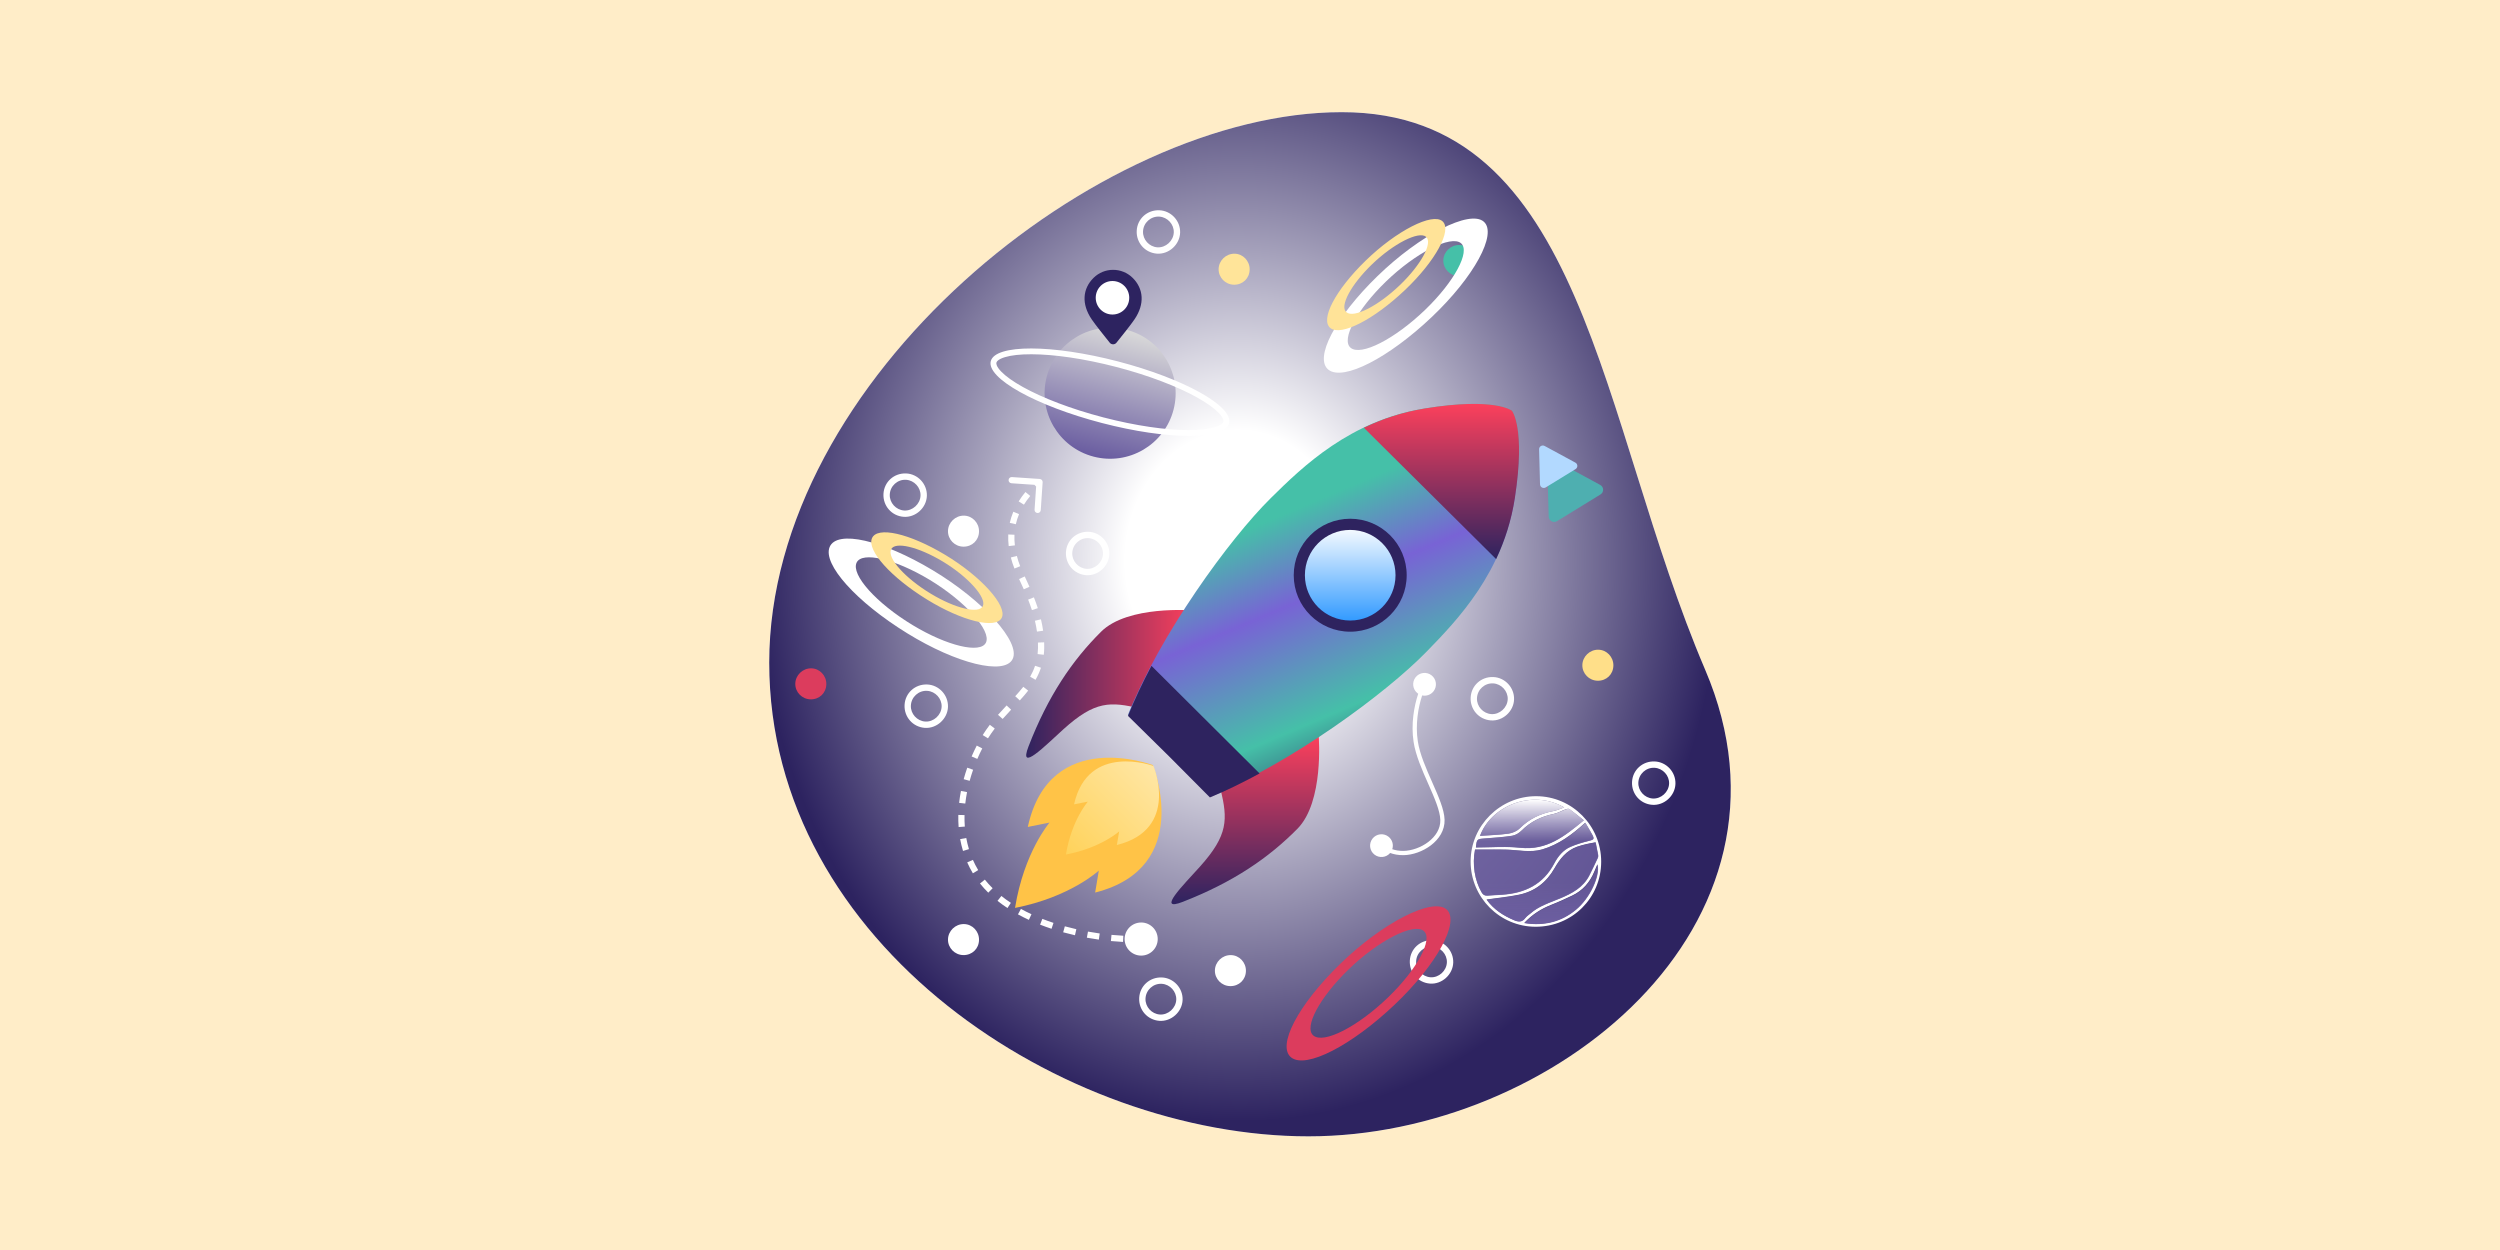 <?xml version="1.0" encoding="UTF-8"?> <svg xmlns="http://www.w3.org/2000/svg" width="780" height="390" viewBox="0 0 780 390" fill="none"><rect width="780" height="390" fill="#FFEDC8"></rect><path d="M532.02 208.97C566.149 288.854 484.398 354.537 408.262 354.537C332.125 354.537 240 295.073 240 206.725C240 118.377 342.479 35 418.616 35C494.752 35 498.662 130.891 532.02 208.97Z" fill="white"></path><path d="M532.02 208.97C566.149 288.854 484.398 354.537 408.262 354.537C332.125 354.537 240 295.073 240 206.725C240 118.377 342.479 35 418.616 35C494.752 35 498.662 130.891 532.02 208.97Z" fill="url(#paint0_radial_4643_675)"></path><path d="M359.671 238.7C359.671 238.7 327.55 226.588 320.674 258.004L327.461 256.645C327.461 256.645 319.509 265.837 316.689 283.27C333.937 279.894 342.83 271.619 342.83 271.619L341.689 278.479C372.717 270.593 359.671 238.7 359.671 238.7Z" fill="#FFC347"></path><path d="M359.887 238.99C359.887 238.99 339.471 231.481 335.101 250.955L339.414 250.112C339.414 250.112 334.36 255.81 332.568 266.615C343.531 264.523 349.183 259.393 349.183 259.393L348.458 263.645C368.179 258.758 359.887 238.99 359.887 238.99Z" fill="url(#paint1_linear_4643_675)"></path><path d="M411.444 229.82C411.444 229.82 413.117 250.158 404.796 258.579C395.817 267.665 384.8 275.221 369.015 281.379C360.593 284.666 369.255 276.102 374.352 270.426C383.276 260.491 383.052 255.632 380.825 246.263C380.825 246.263 391.132 241.114 411.444 229.82Z" fill="url(#paint2_linear_4643_675)"></path><path d="M372.076 190.452C372.076 190.452 351.889 188.779 343.531 197.1C334.512 206.079 327.012 217.096 320.9 232.88C317.637 241.303 326.138 232.64 331.771 227.543C341.633 218.62 346.456 218.843 355.756 221.071C355.756 221.071 360.867 210.764 372.076 190.452Z" fill="url(#paint3_linear_4643_675)"></path><path d="M472.642 155.278C476.032 133.309 471.712 128.141 471.712 128.141C471.712 128.141 466.495 123.875 444.499 127.441C421.267 131.207 406.522 145.488 396.48 155.416C383.489 168.26 362.063 197.816 351.936 222.974L364.861 235.626L377.653 248.412C402.788 238.098 432.236 216.478 445.003 203.411C454.871 193.312 469.062 178.483 472.642 155.278Z" fill="url(#paint4_linear_4643_675)"></path><path d="M351.936 223.363L364.78 236.014L377.493 248.8C382.541 246.715 387.765 244.164 392.991 241.319L359.258 207.744C356.468 213.014 353.97 218.279 351.936 223.363Z" fill="#2E235F"></path><path d="M471.717 128.144C471.717 128.144 466.512 123.873 444.57 127.443C437.461 128.6 431.151 130.75 425.525 133.459L466.797 174.434C469.455 168.78 471.549 162.444 472.645 155.316C476.027 133.319 471.717 128.144 471.717 128.144Z" fill="url(#paint5_linear_4643_675)"></path><path d="M437.145 179.47C437.145 188.24 430.035 195.35 421.265 195.35C412.494 195.35 405.385 188.24 405.385 179.47C405.385 170.699 412.494 163.59 421.265 163.59C430.035 163.59 437.145 170.699 437.145 179.47Z" fill="url(#paint6_linear_4643_675)"></path><path fill-rule="evenodd" clip-rule="evenodd" d="M421.265 165.332C413.458 165.332 407.128 171.661 407.128 179.469C407.128 187.276 413.458 193.606 421.265 193.606C429.073 193.606 435.403 187.276 435.403 179.469C435.403 171.661 429.073 165.332 421.265 165.332ZM403.643 179.469C403.643 169.736 411.533 161.846 421.265 161.846C430.999 161.846 438.888 169.736 438.888 179.469C438.888 189.202 430.999 197.091 421.265 197.091C411.533 197.091 403.643 189.202 403.643 179.469Z" fill="#2E235F"></path><path d="M384.986 88.832C382.302 88.795 380.154 86.584 380.21 83.929C380.265 81.282 382.505 79.127 385.171 79.155C387.809 79.178 389.942 81.421 389.891 84.114C389.84 86.852 387.739 88.874 384.981 88.837L384.986 88.832Z" fill="#FFE499"></path><path d="M300.55 170.557C297.866 170.52 295.719 168.309 295.774 165.653C295.83 163.007 298.07 160.851 300.735 160.879C303.373 160.902 305.506 163.146 305.455 165.838C305.405 168.577 303.304 170.598 300.546 170.561L300.55 170.557Z" fill="white"></path><path d="M252.91 218.195C250.226 218.158 248.078 215.947 248.134 213.292C248.189 210.646 250.429 208.49 253.095 208.518C255.732 208.541 257.866 210.784 257.815 213.477C257.764 216.215 255.663 218.237 252.905 218.2L252.91 218.195Z" fill="#DC3C5D"></path><path d="M383.824 307.666C381.14 307.629 378.992 305.418 379.048 302.762C379.103 300.116 381.343 297.961 384.009 297.989C386.647 298.012 388.78 300.255 388.729 302.948C388.678 305.686 386.577 307.707 383.819 307.671L383.824 307.666Z" fill="white"></path><path d="M498.47 212.387C495.786 212.35 493.639 210.139 493.694 207.483C493.75 204.837 495.99 202.682 498.655 202.709C501.293 202.733 503.426 204.976 503.375 207.669C503.324 210.407 501.223 212.429 498.466 212.392L498.47 212.387Z" fill="#FFDF89"></path><path d="M300.55 297.985C297.866 297.948 295.719 295.736 295.774 293.081C295.83 290.435 298.07 288.279 300.735 288.307C303.373 288.33 305.506 290.574 305.455 293.266C305.405 296.005 303.304 298.026 300.546 297.989L300.55 297.985Z" fill="white"></path><path d="M455.091 86.121C452.407 86.084 450.26 83.873 450.316 81.218C450.371 78.572 452.611 76.416 455.276 76.444C457.914 76.467 460.047 78.71 459.996 81.403C459.946 84.141 457.845 86.163 455.087 86.126L455.091 86.121Z" fill="#45C0A8"></path><path d="M354.656 71.977C354.85 68.249 357.937 65.461 361.708 65.603C365.376 65.738 368.315 68.899 368.199 72.582C368.083 76.335 364.667 79.419 360.941 79.136C357.215 78.852 354.463 75.711 354.656 71.977ZM366.22 72.511C366.31 69.994 364.267 67.753 361.728 67.586C359.04 67.412 356.725 69.511 356.622 72.215C356.525 74.758 358.543 76.985 361.096 77.166C363.707 77.346 366.124 75.157 366.22 72.517V72.511Z" fill="white"></path><path d="M275.642 154.088C275.836 150.36 278.923 147.572 282.694 147.714C286.362 147.849 289.301 151.01 289.185 154.693C289.07 158.446 285.653 161.53 281.927 161.247C278.201 160.964 275.449 157.822 275.642 154.088ZM287.207 154.622C287.297 152.105 285.254 149.864 282.714 149.697C280.026 149.523 277.711 151.622 277.608 154.326C277.512 156.869 279.529 159.097 282.082 159.277C284.693 159.457 287.11 157.268 287.207 154.629V154.622Z" fill="white"></path><path d="M332.578 172.293C332.771 168.565 335.859 165.778 339.63 165.919C343.298 166.054 346.237 169.215 346.121 172.898C346.005 176.651 342.589 179.735 338.863 179.452C335.137 179.169 332.385 176.027 332.578 172.293ZM344.142 172.827C344.233 170.31 342.189 168.069 339.649 167.902C336.961 167.728 334.647 169.827 334.544 172.531C334.448 175.074 336.465 177.302 339.018 177.482C341.628 177.662 344.046 175.473 344.142 172.834V172.827Z" fill="white"></path><path d="M439.865 299.719C440.058 295.991 443.146 293.203 446.917 293.345C450.585 293.48 453.524 296.641 453.408 300.324C453.292 304.077 449.876 307.161 446.15 306.878C442.424 306.595 439.672 303.453 439.865 299.719ZM451.429 300.253C451.52 297.736 449.476 295.495 446.937 295.328C444.249 295.154 441.934 297.253 441.831 299.957C441.735 302.5 443.752 304.727 446.305 304.908C448.915 305.088 451.333 302.899 451.429 300.26V300.253Z" fill="white"></path><path d="M355.43 311.34C355.623 307.612 358.71 304.825 362.482 304.966C366.149 305.101 369.089 308.263 368.973 311.945C368.857 315.699 365.44 318.782 361.715 318.499C357.989 318.216 355.236 315.074 355.43 311.34ZM366.994 311.874C367.084 309.357 365.041 307.117 362.501 306.949C359.813 306.775 357.499 308.874 357.395 311.578C357.299 314.121 359.316 316.349 361.869 316.529C364.48 316.709 366.897 314.521 366.994 311.881V311.874Z" fill="white"></path><path d="M458.844 217.61C459.037 213.882 462.125 211.094 465.896 211.236C469.564 211.371 472.503 214.532 472.387 218.214C472.271 221.968 468.854 225.052 465.128 224.768C461.402 224.485 458.65 221.344 458.844 217.61ZM470.408 218.144C470.498 215.627 468.455 213.386 465.915 213.219C463.227 213.045 460.913 215.144 460.81 217.848C460.713 220.391 462.73 222.618 465.283 222.798C467.894 222.979 470.311 220.79 470.408 218.15V218.144Z" fill="white"></path><path d="M258.855 170.65C256.59 176.023 267.192 187.813 283.064 197.589C298.5 207.1 313.387 210.741 315.938 205.632C318.548 200.43 306.816 187.385 291.016 177.914C275.216 168.443 261.126 165.27 258.855 170.65ZM307.611 200.497C305.913 204.018 295.529 201.543 284.78 195.054C273.406 188.181 265.467 179.332 267.266 175.533C268.958 171.961 279.224 174.385 290.038 180.892C301.094 187.552 309.389 196.791 307.617 200.489L307.611 200.497Z" fill="white"></path><path d="M402.88 329.948C407.491 333.515 421.606 326.291 435.125 313.457C448.276 300.977 455.614 287.522 451.33 283.745C446.972 279.889 431.354 287.883 418.147 300.726C404.941 313.568 398.261 326.374 402.88 329.948ZM444.231 290.477C447.2 293.021 442.144 302.423 433.115 311.149C423.555 320.38 412.966 325.783 409.755 323.071C406.737 320.519 411.712 311.218 420.775 302.435C430.048 293.456 441.105 287.808 444.225 290.469L444.231 290.477Z" fill="#DC3C5D"></path><path d="M414.499 115.374C419.11 118.941 433.225 111.717 446.744 98.883C459.895 86.403 467.233 72.947 462.949 69.171C458.591 65.315 442.973 73.308 429.767 86.151C416.56 98.994 409.88 111.799 414.499 115.374ZM455.85 75.902C458.819 78.447 453.763 87.849 444.734 96.575C435.174 105.805 424.585 111.209 421.374 108.496C418.356 105.945 423.331 96.643 432.394 87.86C441.667 78.882 452.724 73.234 455.844 75.895L455.85 75.902Z" fill="white"></path><path d="M415.104 102.369C418.431 104.943 428.615 99.731 438.369 90.472C447.857 81.467 453.151 71.759 450.06 69.035C446.916 66.252 435.648 72.02 426.12 81.286C416.591 90.552 411.772 99.791 415.104 102.369ZM444.939 73.891C447.081 75.727 443.433 82.511 436.918 88.806C430.021 95.466 422.381 99.365 420.065 97.407C417.887 95.567 421.477 88.856 428.015 82.519C434.706 76.041 442.683 71.966 444.934 73.886L444.939 73.891Z" fill="#FFE398"></path><path d="M272.05 167.94C270.443 171.75 277.964 180.114 289.222 187.048C300.171 193.795 310.731 196.377 312.541 192.753C314.392 189.064 306.071 179.81 294.863 173.092C283.655 166.374 273.661 164.123 272.05 167.94ZM306.635 189.111C305.43 191.609 298.064 189.853 290.439 185.25C282.371 180.375 276.74 174.098 278.016 171.403C279.217 168.869 286.499 170.589 294.169 175.204C302.012 179.929 307.896 186.482 306.638 189.105L306.635 189.111Z" fill="#FFE294"></path><path d="M509.195 243.945C509.389 240.218 512.476 237.43 516.247 237.572C519.915 237.707 522.854 240.868 522.738 244.55C522.622 248.304 519.206 251.388 515.48 251.104C511.754 250.821 509.002 247.679 509.195 243.945ZM520.759 244.479C520.85 241.962 518.806 239.722 516.267 239.554C513.579 239.381 511.264 241.479 511.161 244.183C511.065 246.727 513.082 248.954 515.635 249.134C518.246 249.314 520.663 247.126 520.759 244.486V244.479Z" fill="white"></path><path d="M282.226 219.933C282.42 216.206 285.507 213.418 289.279 213.56C292.946 213.695 295.886 216.856 295.77 220.539C295.654 224.292 292.237 227.376 288.511 227.093C284.785 226.809 282.033 223.667 282.226 219.933ZM293.791 220.468C293.881 217.95 291.837 215.71 289.298 215.543C286.61 215.369 284.295 217.468 284.192 220.172C284.096 222.715 286.113 224.942 288.666 225.123C291.277 225.303 293.694 223.114 293.791 220.474V220.468Z" fill="white"></path><path d="M366.139 127.838C363.293 138.765 352.127 145.314 341.201 142.467C330.275 139.621 323.725 128.455 326.572 117.529C329.418 106.603 340.584 100.053 351.51 102.9C362.436 105.747 368.986 116.912 366.139 127.838Z" fill="url(#paint7_linear_4643_675)"></path><path fill-rule="evenodd" clip-rule="evenodd" d="M379.03 133.297C381.082 132.676 381.606 131.948 381.699 131.591C381.793 131.233 381.69 130.342 380.202 128.799C378.798 127.343 376.521 125.701 373.457 123.995C367.354 120.598 358.495 117.152 348.336 114.505C338.177 111.858 328.763 110.544 321.778 110.531C318.271 110.524 315.482 110.847 313.546 111.432C311.494 112.053 310.97 112.781 310.877 113.139C310.784 113.496 310.886 114.387 312.374 115.93C313.779 117.386 316.056 119.028 319.12 120.734C325.223 124.131 334.082 127.578 344.241 130.224C354.399 132.871 363.813 134.185 370.799 134.198C374.305 134.205 377.094 133.882 379.03 133.297ZM343.785 131.974C364.31 137.322 382.071 137.355 383.454 132.048C384.836 126.74 369.318 118.103 348.792 112.755C328.266 107.407 310.506 107.374 309.123 112.681C307.74 117.989 323.259 126.626 343.785 131.974Z" fill="white"></path><path d="M499.568 268.862C499.548 280.189 490.492 289.164 479.099 289.146C467.911 289.132 458.822 279.988 458.834 268.765C458.846 257.556 468.102 248.371 479.344 248.412C490.518 248.454 499.589 257.627 499.568 268.862ZM494.583 256.689C490.471 260.408 486.291 263.488 481.2 264.992C477.385 266.119 473.492 265.122 469.631 265.051C466.465 264.995 463.297 265.039 460.209 265.039C459.285 269.709 460.129 274.667 462.244 278.345C462.701 279.138 463.223 279.466 464.12 279.389C465.634 279.259 467.156 279.209 468.672 279.106C475.737 278.631 481.43 275.923 484.884 269.372C486.037 267.181 487.615 265.21 489.952 264.196C491.813 263.385 493.796 262.807 495.772 262.317C497.179 261.966 497.447 261.768 496.792 260.514C496.117 259.223 495.335 257.984 494.583 256.689ZM463.819 280.628C466.002 283.678 469.017 285.634 472.474 287.073C473.881 287.66 474.934 287.622 475.896 286.327C476.324 285.752 476.996 285.356 477.551 284.876C480.211 282.566 483.533 281.569 486.698 280.253C490.418 278.708 493.925 276.864 495.86 273.047C496.766 271.257 497.621 269.44 498.474 267.623C498.592 267.375 498.63 267.042 498.583 266.771C498.332 265.393 498.04 264.025 497.793 262.798C496.731 263.001 495.866 263.134 495.017 263.337C494.023 263.576 493.02 263.815 492.061 264.16C488.71 265.361 486.672 267.95 484.984 270.915C482.492 275.289 478.799 278.141 473.863 279.144C470.616 279.805 467.297 280.126 463.825 280.625L463.819 280.628ZM494.117 255.919C492.412 254.577 491.061 253.465 489.645 252.442C489.4 252.265 488.854 252.365 488.506 252.492C487.232 252.955 486.023 253.68 484.716 253.949C480.858 254.736 477.51 256.362 474.692 259.158C473.934 259.91 472.831 260.583 471.801 260.742C468.952 261.181 466.064 261.376 463.185 261.582C460.834 261.751 460.743 261.783 460.48 264.393C465.099 264.393 469.746 263.983 474.291 264.482C482.504 265.387 488.09 260.925 494.123 255.919H494.117ZM488.014 251.913C477.926 246.097 465.147 251.533 461.76 260.78C464.79 260.559 467.781 260.476 470.725 260.06C471.952 259.886 473.333 259.252 474.2 258.385C477.129 255.459 480.616 253.819 484.622 253.046C485.781 252.822 486.884 252.3 488.014 251.913ZM475.577 287.922C481.734 288.878 487.064 287.58 491.698 283.731C495.993 280.162 499.217 273.36 498.377 269.667C498.028 270.496 497.722 271.207 497.424 271.924C496.037 275.281 493.799 277.864 490.489 279.427C488.362 280.433 486.223 281.424 484.032 282.28C480.878 283.513 478.105 285.268 475.577 287.92V287.922Z" fill="white"></path><path fill-rule="evenodd" clip-rule="evenodd" d="M488.083 251.921C487.728 252.042 487.375 252.178 487.023 252.312C486.251 252.608 485.48 252.903 484.682 253.057C480.67 253.831 477.174 255.473 474.235 258.409C473.366 259.278 471.979 259.914 470.752 260.089C468.654 260.387 466.534 260.514 464.392 260.642C463.52 260.694 462.644 260.746 461.765 260.81C465.16 251.54 477.973 246.09 488.083 251.921ZM474.321 264.521C482.554 265.429 488.154 260.958 494.202 255.937H494.196C493.737 255.576 493.304 255.231 492.888 254.9C491.755 253.999 490.751 253.201 489.713 252.45C489.468 252.273 488.923 252.374 488.571 252.501C488.102 252.671 487.641 252.878 487.181 253.084C486.389 253.439 485.6 253.793 484.772 253.961C480.904 254.751 477.548 256.377 474.723 259.184C473.966 259.941 472.858 260.612 471.826 260.772C469.111 261.191 466.355 261.388 463.608 261.584L463.188 261.614C460.831 261.786 460.74 261.818 460.476 264.432C461.919 264.432 463.363 264.392 464.806 264.352C467.998 264.263 471.184 264.175 474.321 264.521ZM495.382 257.915C495.903 258.79 496.418 259.654 496.883 260.544C497.54 261.797 497.271 261.998 495.86 262.35C493.879 262.841 491.892 263.424 490.026 264.234C487.684 265.251 486.105 267.23 484.946 269.424C481.483 275.991 475.776 278.706 468.694 279.182C468.086 279.223 467.477 279.256 466.868 279.289C465.955 279.339 465.041 279.388 464.131 279.466C463.232 279.543 462.709 279.218 462.25 278.419C460.13 274.728 459.285 269.761 460.21 265.08C461.153 265.08 462.103 265.076 463.058 265.072C465.24 265.062 467.448 265.052 469.655 265.091C470.834 265.112 472.017 265.22 473.2 265.327C475.897 265.573 478.594 265.818 481.252 265.032C486.359 263.521 490.546 260.437 494.669 256.708C494.905 257.115 495.144 257.516 495.382 257.915ZM463.829 280.708C464.931 280.549 466.017 280.408 467.091 280.268H467.091C469.409 279.968 471.667 279.674 473.892 279.224C478.839 278.218 482.541 275.359 485.041 270.973C486.735 268.001 488.778 265.405 492.134 264.202C493.087 263.86 494.076 263.622 495.061 263.385L495.097 263.377C495.674 263.239 496.257 263.133 496.905 263.016C497.213 262.96 497.536 262.902 497.88 262.836C497.945 263.156 498.012 263.487 498.082 263.824C498.278 264.782 498.486 265.798 498.672 266.819C498.723 267.091 498.681 267.422 498.563 267.673C497.709 269.495 496.851 271.316 495.943 273.111C494.006 276.935 490.49 278.786 486.758 280.335C486.142 280.592 485.519 280.836 484.897 281.08L484.897 281.081C482.317 282.093 479.74 283.104 477.589 284.969C477.408 285.125 477.216 285.272 477.024 285.419C476.622 285.727 476.22 286.034 475.93 286.424C474.966 287.722 473.913 287.758 472.499 287.172C469.037 285.729 466.014 283.769 463.823 280.711L463.829 280.708ZM484.091 282.37C480.93 283.606 478.15 285.365 475.616 288.024V288.027C481.787 288.985 487.131 287.684 491.776 283.825C496.085 280.247 499.314 273.428 498.471 269.726C498.338 270.043 498.21 270.343 498.087 270.634C497.888 271.102 497.7 271.544 497.516 271.988C496.123 275.353 493.879 277.943 490.564 279.51C488.432 280.519 486.285 281.512 484.091 282.37Z" fill="url(#paint8_linear_4643_675)"></path><path fill-rule="evenodd" clip-rule="evenodd" d="M442.485 216.45C442.416 216.404 442.348 216.355 442.282 216.304C440.734 215.101 440.453 212.87 441.656 211.322C442.859 209.773 445.09 209.493 446.638 210.696C448.187 211.899 448.467 214.129 447.264 215.678C446.4 216.791 445.004 217.248 443.713 216.972C442.486 220.641 441.549 226.002 442.355 231.273C442.973 235.311 444.953 239.785 446.859 244.093L446.893 244.168C447.843 246.316 448.771 248.42 449.472 250.369C450.17 252.312 450.662 254.154 450.708 255.775C450.801 259.086 448.942 261.836 446.446 263.738C443.953 265.638 440.74 266.764 437.915 266.811C436.238 266.838 434.841 266.536 433.726 266.13C432.504 267.576 430.347 267.813 428.837 266.641C427.289 265.438 427.009 263.207 428.211 261.659C429.414 260.11 431.645 259.83 433.193 261.033C434.413 261.98 434.846 263.565 434.387 264.951C435.337 265.272 436.505 265.502 437.893 265.479C440.416 265.438 443.358 264.418 445.639 262.679C447.918 260.942 449.454 258.56 449.377 255.813C449.337 254.405 448.902 252.722 448.219 250.819C447.538 248.924 446.63 246.864 445.675 244.706L445.597 244.531C443.724 240.298 441.684 235.689 441.039 231.474C440.192 225.935 441.176 220.316 442.485 216.45Z" fill="white"></path><path d="M353.958 99.65C352.773 101.392 349.896 104.995 348.335 106.927C347.795 107.596 346.779 107.596 346.239 106.927C344.679 104.995 341.801 101.392 340.616 99.65C337.338 94.829 337.782 90.078 341.164 86.713C342.855 85.031 345.071 84.189 347.287 84.189C349.503 84.189 351.72 85.031 353.41 86.713C356.792 90.078 357.236 94.829 353.958 99.65Z" fill="#2D2360"></path><path d="M352.323 92.904C352.323 95.792 349.982 98.133 347.094 98.133C344.206 98.133 341.865 95.792 341.865 92.904C341.865 90.017 344.206 87.676 347.094 87.676C349.982 87.676 352.323 90.017 352.323 92.904Z" fill="white"></path><path fill-rule="evenodd" clip-rule="evenodd" d="M324.406 149.435C324.939 149.471 325.342 149.933 325.306 150.466L324.718 159.161C324.682 159.695 324.22 160.098 323.686 160.062C323.152 160.026 322.749 159.564 322.786 159.03L323.274 151.81L322.748 151.264L315.58 150.778C315.046 150.742 314.643 150.28 314.679 149.747C314.716 149.213 315.177 148.81 315.711 148.846L324.406 149.435ZM317.823 156.437C318.426 155.464 319.127 154.486 319.937 153.508L321.429 154.743C320.673 155.655 320.024 156.561 319.469 157.457L317.823 156.437ZM315.052 163.137C315.306 162 315.667 160.839 316.158 159.661L317.946 160.407C317.499 161.478 317.172 162.53 316.942 163.558L315.052 163.137ZM314.719 170.384C314.583 169.234 314.522 168.02 314.577 166.755L316.512 166.838C316.462 167.988 316.517 169.098 316.642 170.156L314.719 170.384ZM315.877 175.651C315.708 175.108 315.542 174.532 315.388 173.929L317.265 173.45C317.409 174.016 317.566 174.558 317.726 175.076C317.876 175.557 318.071 176.083 318.304 176.658L316.51 177.386C316.264 176.781 316.048 176.2 315.877 175.651ZM318.164 181.101C318.096 180.953 318.028 180.805 317.96 180.658L319.718 179.846C319.785 179.991 319.853 180.138 319.922 180.287C320.326 181.162 320.757 182.094 321.192 183.073L319.423 183.86C318.994 182.895 318.57 181.977 318.164 181.101ZM321.957 190.347C321.592 189.219 321.194 188.129 320.78 187.078L322.581 186.368C323.008 187.45 323.421 188.578 323.8 189.751L321.957 190.347ZM323.54 197.057C323.376 195.902 323.157 194.773 322.895 193.674L324.779 193.225C325.054 194.378 325.285 195.565 325.458 196.785L323.54 197.057ZM323.86 202.188C323.871 201.611 323.866 201.04 323.846 200.473L325.781 200.404C325.803 201.005 325.808 201.612 325.796 202.227C325.782 202.936 325.737 203.622 325.661 204.287L323.737 204.069C323.805 203.466 323.847 202.839 323.86 202.188ZM321.404 211.139C322.02 210.061 322.54 208.932 322.941 207.722L324.779 208.331C324.333 209.676 323.758 210.922 323.085 212.099L321.404 211.139ZM316.75 217.225C317.643 216.246 318.489 215.276 319.266 214.283L320.791 215.476C319.973 216.522 319.091 217.532 318.18 218.531L316.75 217.225ZM311.375 223.029C312.273 222.009 313.178 221.038 314.064 220.096L315.474 221.423C314.591 222.361 313.704 223.314 312.829 224.308L311.375 223.029ZM307.639 227.764C308.026 227.202 308.422 226.658 308.824 226.129L310.365 227.301C309.98 227.808 309.602 228.328 309.233 228.863C308.906 229.337 308.578 229.839 308.25 230.365L306.606 229.342C306.949 228.791 307.293 228.264 307.639 227.764ZM303.145 236.019C303.654 234.832 304.193 233.696 304.748 232.62L306.468 233.509C305.934 234.543 305.416 235.638 304.924 236.783L303.145 236.019ZM300.668 243.107C301.002 241.88 301.377 240.681 301.784 239.519L303.612 240.158C303.219 241.279 302.859 242.434 302.537 243.616L300.668 243.107ZM299.248 250.494C299.387 249.237 299.579 247.994 299.815 246.771L301.717 247.139C301.49 248.313 301.306 249.505 301.172 250.708L299.248 250.494ZM299.09 258.04C298.996 256.776 298.967 255.514 298.994 254.26L300.931 254.304C300.904 255.498 300.932 256.698 301.021 257.896L299.09 258.04ZM300.458 265.492C300.088 264.269 299.793 263.037 299.568 261.801L301.474 261.454C301.686 262.62 301.963 263.781 302.311 264.931L300.458 265.492ZM302.592 270.78C302.3 270.211 302.027 269.638 301.774 269.06L303.547 268.282C303.785 268.824 304.04 269.362 304.315 269.896C304.591 270.433 304.885 270.959 305.195 271.473L303.538 272.475C303.204 271.923 302.889 271.358 302.592 270.78ZM308.341 278.512C307.422 277.606 306.557 276.653 305.754 275.648L307.267 274.439C308.019 275.38 308.833 276.277 309.701 277.132L308.341 278.512ZM314.327 283.308C313.253 282.602 312.216 281.853 311.222 281.061L312.429 279.546C313.374 280.3 314.364 281.015 315.392 281.691L314.327 283.308ZM321.005 286.998C319.848 286.462 318.711 285.889 317.602 285.279L318.535 283.582C319.603 284.17 320.7 284.722 321.819 285.241L321.005 286.998ZM328.081 289.776C326.88 289.38 325.686 288.952 324.506 288.49L325.212 286.687C326.357 287.135 327.518 287.551 328.688 287.937L328.081 289.776ZM335.389 291.798C334.167 291.521 332.94 291.213 331.713 290.874L332.229 289.008C333.426 289.338 334.624 289.638 335.819 289.91L335.389 291.798ZM342.839 293.16C341.612 292.988 340.363 292.789 339.1 292.558L339.448 290.653C340.683 290.878 341.905 291.074 343.107 291.242L342.839 293.16ZM357.039 298.051C354.241 298.6 351.527 296.776 350.978 293.977C350.429 291.178 352.253 288.464 355.052 287.916C357.851 287.367 360.565 289.191 361.114 291.99C361.662 294.788 359.838 297.502 357.039 298.051ZM350.385 293.884C349.167 293.822 347.902 293.729 346.602 293.604L346.788 291.676C348.059 291.798 349.295 291.889 350.484 291.949L350.385 293.884Z" fill="white"></path><path d="M482.762 145.271C482.727 143.955 484.129 143.094 485.287 143.721L499.276 151.302C500.434 151.929 500.479 153.575 499.356 154.264L485.796 162.588C484.674 163.277 483.227 162.493 483.192 161.177L482.762 145.271Z" fill="#4EAFB0"></path><path d="M480.192 140.2C480.167 139.298 481.129 138.708 481.923 139.138L491.512 144.335C492.306 144.765 492.337 145.892 491.567 146.365L482.272 152.072C481.502 152.544 480.51 152.006 480.486 151.104L480.192 140.2Z" fill="#B2D9FF"></path><defs><radialGradient id="paint0_radial_4643_675" cx="0" cy="0" r="1" gradientUnits="userSpaceOnUse" gradientTransform="translate(386.218 175.127) rotate(88.763) scale(174.961 150.783)"><stop offset="0.234" stop-color="white"></stop><stop offset="0.554" stop-color="#A5A1BB"></stop><stop offset="1" stop-color="#2D2360"></stop></radialGradient><linearGradient id="paint1_linear_4643_675" x1="329.102" y1="269.207" x2="362.678" y2="235.507" gradientUnits="userSpaceOnUse"><stop offset="0.004" stop-color="#FFD052"></stop><stop offset="1" stop-color="#FFE9AE"></stop></linearGradient><linearGradient id="paint2_linear_4643_675" x1="388.536" y1="229.82" x2="388.536" y2="282.108" gradientUnits="userSpaceOnUse"><stop stop-color="#FC405C"></stop><stop offset="1" stop-color="#2D2360"></stop></linearGradient><linearGradient id="paint3_linear_4643_675" x1="372.076" y1="213.36" x2="320.176" y2="213.36" gradientUnits="userSpaceOnUse"><stop stop-color="#FC405C"></stop><stop offset="1" stop-color="#2E235F"></stop></linearGradient><linearGradient id="paint4_linear_4643_675" x1="404.57" y1="158.272" x2="441.92" y2="246.508" gradientUnits="userSpaceOnUse"><stop offset="0.004" stop-color="#45C0A8"></stop><stop offset="0.285" stop-color="#7863D5"></stop><stop offset="0.664" stop-color="#45C0A8"></stop><stop offset="1" stop-color="#2E235F"></stop></linearGradient><linearGradient id="paint5_linear_4643_675" x1="449.733" y1="126.019" x2="449.733" y2="174.434" gradientUnits="userSpaceOnUse"><stop stop-color="#FC405C"></stop><stop offset="1" stop-color="#2E235F"></stop></linearGradient><linearGradient id="paint6_linear_4643_675" x1="421.265" y1="163.59" x2="421.265" y2="195.35" gradientUnits="userSpaceOnUse"><stop stop-color="white"></stop><stop offset="1" stop-color="#2795FF"></stop></linearGradient><linearGradient id="paint7_linear_4643_675" x1="351.51" y1="102.9" x2="341.201" y2="142.467" gradientUnits="userSpaceOnUse"><stop stop-color="#D9D9D9"></stop><stop offset="1" stop-color="#695CA0"></stop></linearGradient><linearGradient id="paint8_linear_4643_675" x1="479.265" y1="249.512" x2="479.265" y2="288.329" gradientUnits="userSpaceOnUse"><stop stop-color="white"></stop><stop offset="0.334" stop-color="#6C5EA0" stop-opacity="0.8"></stop><stop offset="0.674" stop-color="#6C5EA0" stop-opacity="0.8"></stop><stop offset="1" stop-color="#6C5EA0"></stop></linearGradient></defs></svg> 